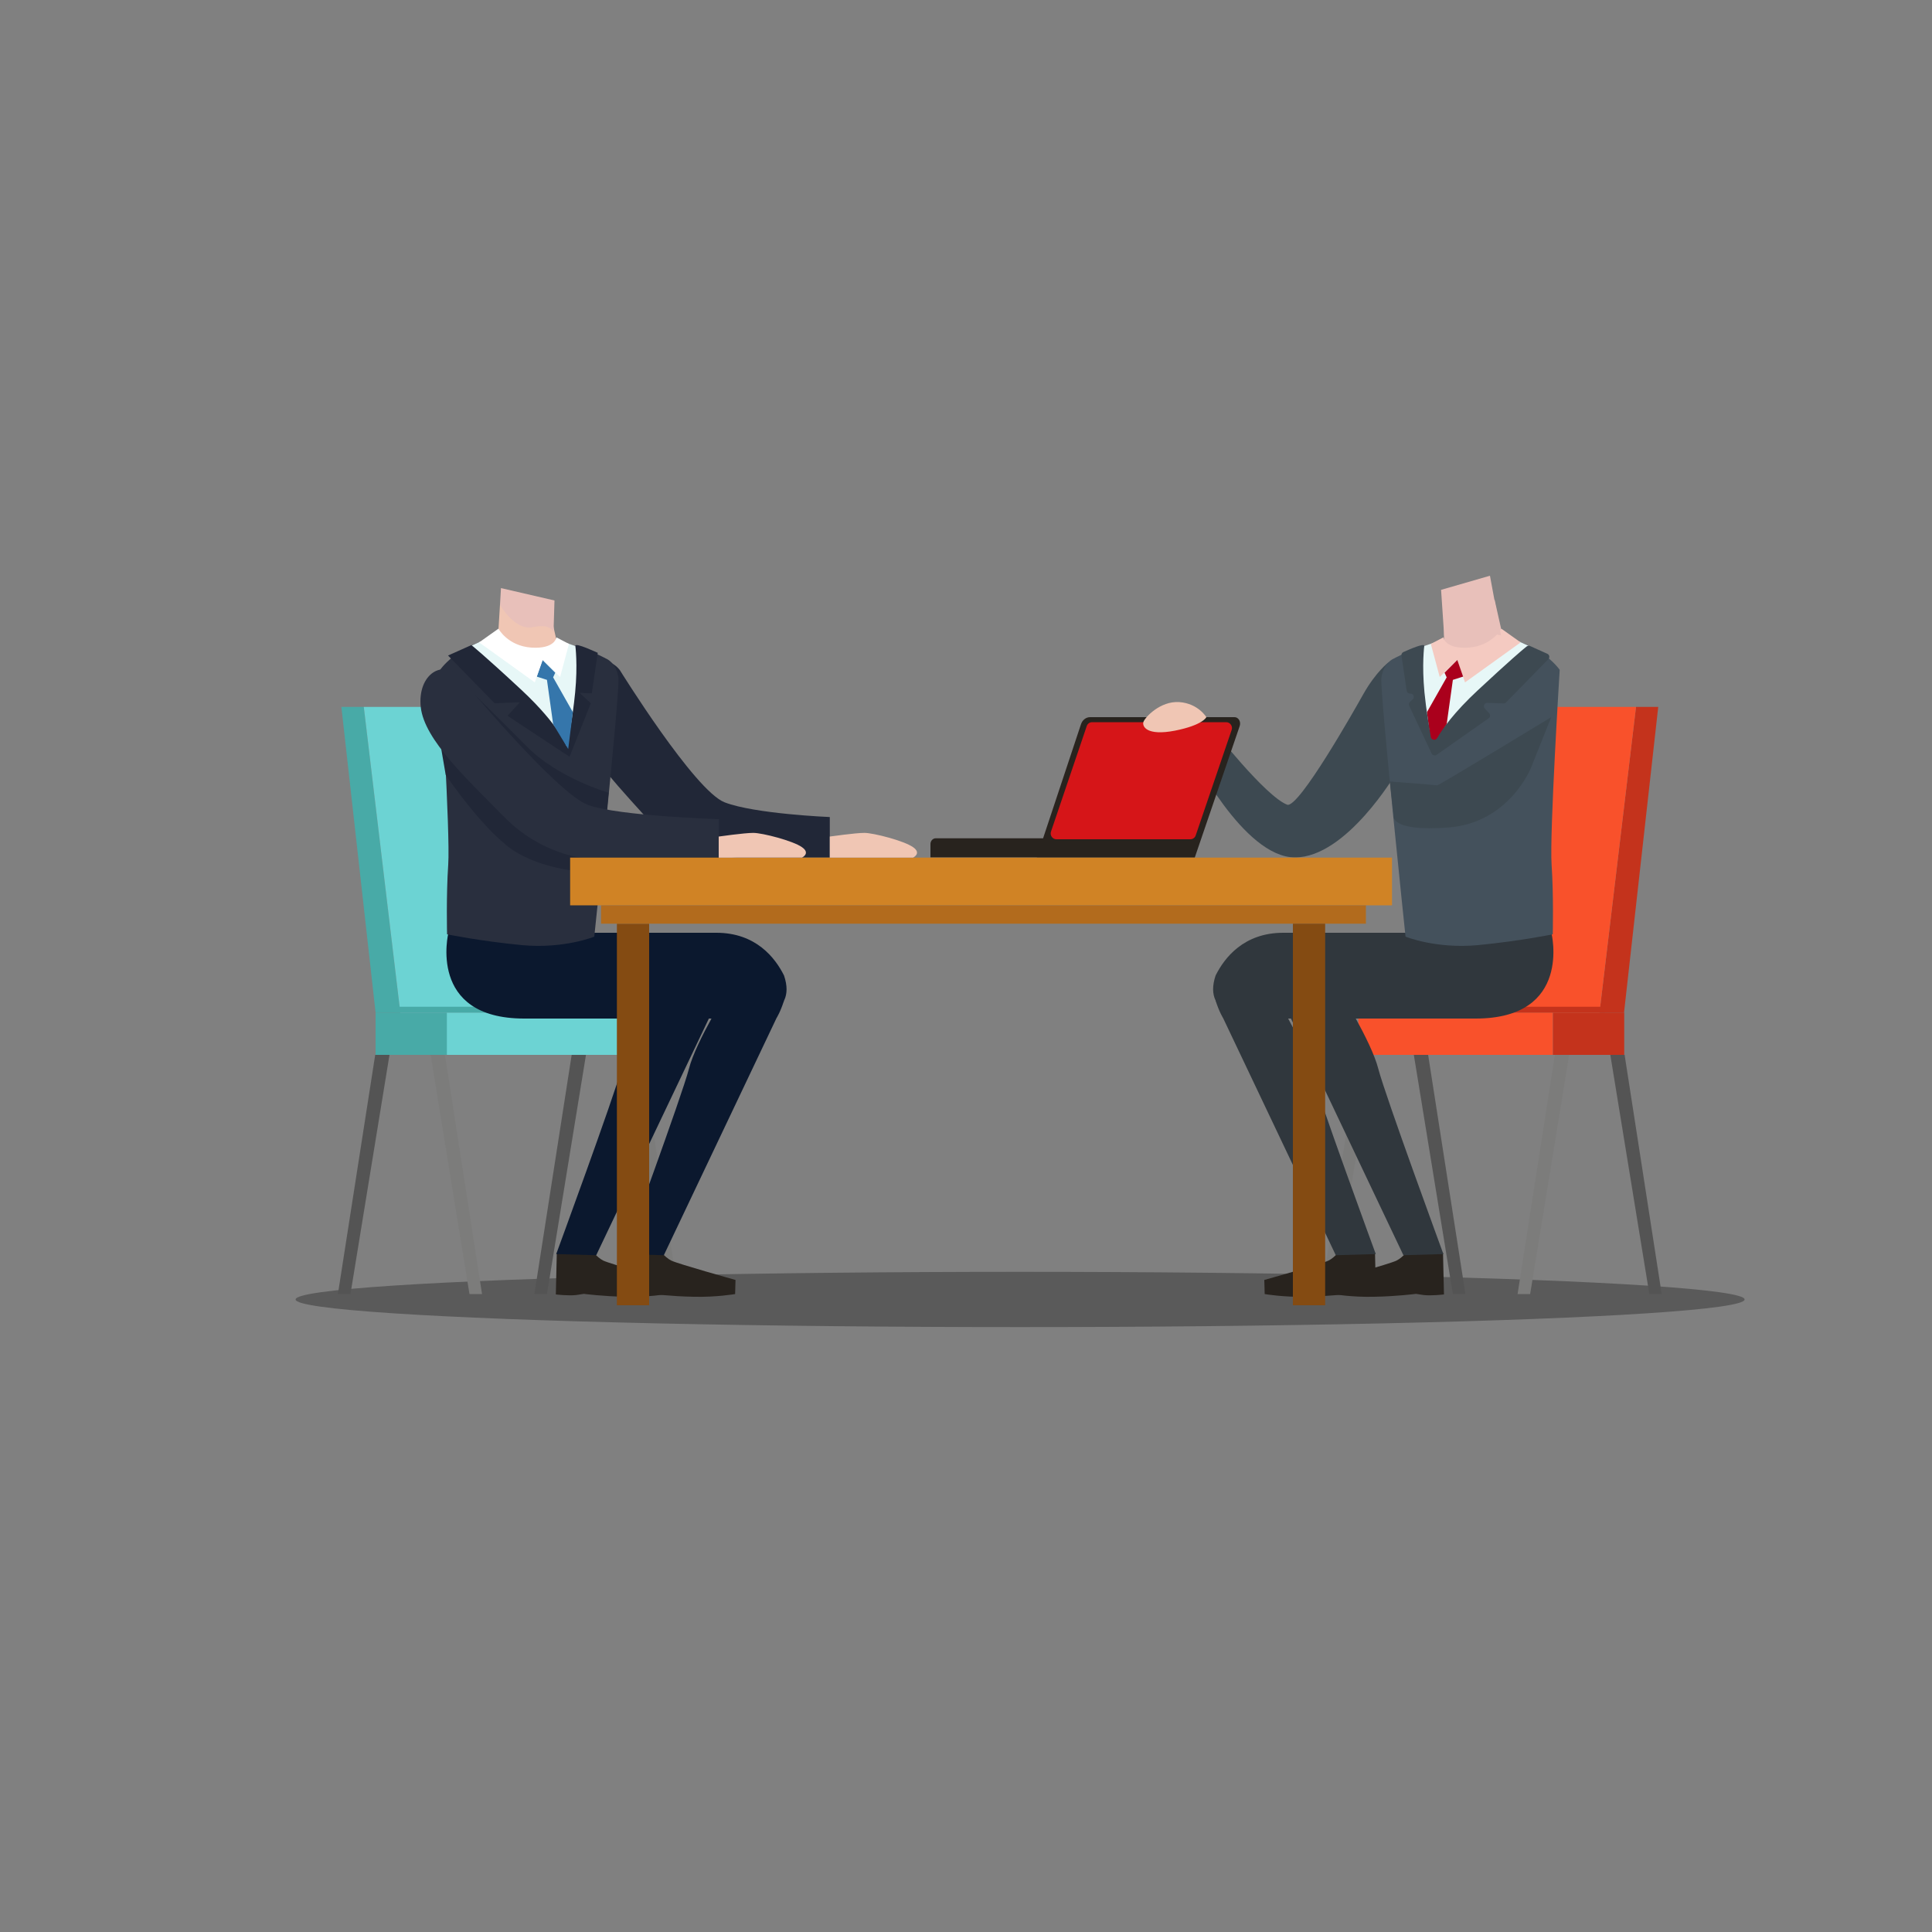 <?xml version="1.0" encoding="utf-8"?>
<!-- Generator: Adobe Illustrator 25.2.1, SVG Export Plug-In . SVG Version: 6.00 Build 0)  -->
<svg version="1.1" id="レイヤー_1" xmlns="http://www.w3.org/2000/svg" xmlns:xlink="http://www.w3.org/1999/xlink" x="0px"
	 y="0px" viewBox="0 0 1000 1000" style="enable-background:new 0 0 1000 1000;" xml:space="preserve">
<rect x="0" y="0" width="1000" height="1000" fill="#808080" stroke="none"/>
<style type="text/css">
	.st0{opacity:0.3;enable-background:new    ;}
	.st1{fill:#212737;}
	.st2{fill:#F9512B;}
	.st3{fill:#C4331C;}
	.st4{fill:#7C7C7B;}
	.st5{fill:#545454;}
	.st6{fill:#28231E;}
	.st7{fill:#30373D;}
	.st8{fill:#3D4951;}
	.st9{fill:#44515C;}
	.st10{fill:#E8C0BA;}
	.st11{fill:#E7F7F7;}
	.st12{fill:#F4CAC1;}
	.st13{fill:#AA001C;}
	.st14{fill:#6CD3D3;}
	.st15{fill:#48AAA7;}
	.st16{fill:#0B182E;}
	.st17{fill:#292F3E;}
	.st18{fill:#3576AB;}
	.st19{fill:#D61518;}
	.st20{fill:#F0C6B4;}
	.st21{fill:#844B12;}
	.st22{fill:#D08325;}
	.st23{fill:#B26B1D;}
	.st24{fill:#FFFFFF;}
</style>
<g id="レイヤー_1_1_">
</g>
<g id="_xFF91_饑1">
	<ellipse class="st0" cx="528" cy="672.6" rx="375" ry="14.3"/>
	<path class="st1" d="M320.8,346.8c0,0,38.7,62.5,54.3,68.5c15.6,6,54.4,7.6,54.4,7.6v21h-48.1c0,0-29.7-1.7-48.2-22.2
		c-18.5-20.4-34.8-38.1-36.7-55.8C294.7,348.2,311.7,335.2,320.8,346.8z"/>
	<g>
		<rect x="703.1" y="524.1" class="st2" width="100.7" height="21.9"/>
		<rect x="803.8" y="524.1" class="st3" width="36.9" height="21.9"/>
		<polygon class="st3" points="840.6,524.1 858.3,365.9 846.8,365.9 827.9,524.1 		"/>
		<polygon class="st2" points="846.8,365.9 771.7,365.9 750.9,524.1 827.9,524.1 		"/>
		<polygon class="st3" points="750.9,524.1 830.7,524.1 830.7,521.1 751.3,521.1 		"/>
		<polygon class="st4" points="804.8,546 785.5,669.8 792,669.8 812.2,546 		"/>
		<polygon class="st5" points="840.9,546 860.1,669.8 853.7,669.8 833.5,546 		"/>
		<polygon class="st4" points="703.1,546 683.9,669.8 690.3,669.8 710.5,546 		"/>
		<polygon class="st5" points="739.2,546 758.5,669.8 752,669.8 731.8,546 		"/>
	</g>
	<path class="st6" d="M711.7,648.4l0.5,21.6c0,0-6.6,0.8-10.6,0.3c-3.9-0.6-3.9-0.6-3.9-0.6s-9.9,1.3-21.6,1.5
		c-11.7,0.3-21.5-1.4-21.5-1.4l-0.2-7.3c0,0,29.7-8.3,33.2-10s7.1-6.5,7.1-6.5L711.7,648.4z"/>
	<path class="st7" d="M629.2,504.9c4.6-9.2,14.6-22.1,35-22.1c31.8,0,103.8,0,103.8,0s11.1,44.4-39.2,44.4s-80.9,0-80.9,0
		S621.9,526.6,629.2,504.9z"/>
	<path class="st7" d="M712.1,649.1l-20.7,0.6L633.1,527c0,0-2.1-3.3-3.9-9.1c7.2,2.3,28.3-6.5,28.3-6.5s17.3,27.5,20.9,41.8
		C682.1,567.4,712.1,649.1,712.1,649.1z"/>
	<path class="st6" d="M746.9,648.4l0.5,21.6c0,0-6.6,0.8-10.6,0.3c-3.9-0.6-3.9-0.6-3.9-0.6s-9.9,1.3-21.6,1.5
		c-11.7,0.3-21.5-1.4-21.5-1.4l-0.2-7.3c0,0,29.7-8.3,33.2-10s7.1-6.5,7.1-6.5L746.9,648.4z"/>
	<path class="st7" d="M664.2,504.9c4.6-9.2,14.6-22.1,35-22.1c31.8,0,103.8,0,103.8,0s11.1,44.4-39.2,44.4s-80.9,0-80.9,0
		S656.9,526.6,664.2,504.9z"/>
	<path class="st7" d="M747.1,649.1l-20.7,0.6L668.1,527c0,0-2.1-3.3-3.9-9.1c7.2,2.3,28.3-6.5,28.3-6.5s17.3,27.5,20.9,41.8
		C717.1,567.4,747.1,649.1,747.1,649.1z"/>
	<path class="st8" d="M718.7,342.8c0,0-6.5,4.9-13,16.4c-4.2,7.5-33.6,59.6-39.5,57.3c-11.4-4.5-38.1-38.7-38.1-38.7l-11.5,11.8
		c0,0,26.9,54.2,53.7,54.2c26.7,0,52.3-43.6,52.3-43.6L718.7,342.8z"/>
	<path class="st9" d="M721.6,340.8c0,0,19.6-11.2,46.7-11.4c27.1-0.2,39,17.3,39,17.3s-5.3,84.8-4.2,100.8s0.6,36.1,0.6,36.1
		s-17,3.5-38.8,5.6c-21.8,2-37.4-4.4-37.4-4.4S714.3,359.4,715,351.1C715.9,342.8,721.6,340.8,721.6,340.8z"/>
	<path class="st10" d="M747.6,319.6l-0.3,15.7c0,0,3.2,6.8,14.7,5.5s16.4-9,16.4-9l-4.8-21.4L747.6,319.6z"/>
	<path class="st11" d="M792.8,335c0,0-11.5,10.5-26.5,23.8s-24.7,27.8-24.7,27.8s-4.4-17.8-5.1-30c-0.7-12.2-0.6-21.8-0.6-21.8
		l8.5-2.9l12.8,5.5l20.6-3.1l8.4-2.3L792.8,335z"/>
	<path class="st12" d="M747.1,329.9c0,0,0.7,6.1,13,5.3c12.3-0.9,17-9.8,17-9.8l10,7.1l-28.8,20.7l-4.1-11.6l-9,8.8l-4.6-17.1
		L747.1,329.9z"/>
	<polygon class="st13" points="757.3,350.2 752,351.9 748.8,374.8 741,387.7 738.6,368.6 748.8,350.6 747.7,348.2 754.3,341.6 	"/>
	<path class="st8" d="M721.3,421.8c0,0-2.8,8.9,28.5,6.5s42.6-30.8,42.6-30.8l10.5-26.3c0,0-58.2,35.4-59,35.3
		c-0.8-0.2-24.5-2-24.5-2L721.3,421.8z"/>
	<g>
		<rect x="231.2" y="524.1" class="st14" width="100.7" height="21.9"/>
		<rect x="194.4" y="524.1" class="st15" width="36.9" height="21.9"/>
		<polygon class="st15" points="194.4,524.1 176.7,365.9 188.3,365.9 207.2,524.1 		"/>
		<polygon class="st14" points="188.3,365.9 263.4,365.9 284.1,524.1 207.2,524.1 		"/>
		<polygon class="st15" points="284.1,524.1 204.4,524.1 204.4,521.1 283.7,521.1 		"/>
		<polygon class="st4" points="230.3,546 249.5,669.8 243,669.8 222.9,546 		"/>
		<polygon class="st5" points="194.2,546 174.9,669.8 181.4,669.8 201.6,546 		"/>
		<polygon class="st4" points="332,546 351.2,669.8 344.7,669.8 324.5,546 		"/>
		<polygon class="st5" points="295.9,546 276.6,669.8 283.1,669.8 303.3,546 		"/>
	</g>
	<path class="st6" d="M323.4,648.4l-0.5,21.6c0,0,6.6,0.8,10.6,0.3c3.9-0.6,3.9-0.6,3.9-0.6s9.9,1.3,21.6,1.5
		c11.7,0.3,21.5-1.4,21.5-1.4l0.2-7.3c0,0-29.7-8.3-33.2-10s-7.1-6.5-7.1-6.5L323.4,648.4z"/>
	<path class="st16" d="M405.8,504.9c-4.6-9.2-14.6-22.1-35-22.1c-31.8,0-103.8,0-103.8,0s-11.1,44.4,39.2,44.4s80.9,0,80.9,0
		S413.2,526.6,405.8,504.9z"/>
	<path class="st16" d="M322.9,649.1l20.7,0.6L401.9,527c0,0,2.1-3.3,3.9-9.1c-7.2,2.3-28.3-6.5-28.3-6.5s-17.3,27.5-20.9,41.8
		C352.9,567.4,322.9,649.1,322.9,649.1z"/>
	<path class="st6" d="M288.2,648.4l-0.5,21.6c0,0,6.6,0.8,10.6,0.3c3.9-0.6,3.9-0.6,3.9-0.6s9.9,1.3,21.6,1.5
		c11.7,0.3,21.5-1.4,21.5-1.4l0.2-7.3c0,0-29.7-8.3-33.2-10s-7.1-6.5-7.1-6.5L288.2,648.4z"/>
	<path class="st16" d="M370.9,504.9c-4.6-9.2-14.6-22.1-35-22.1c-31.8,0-103.8,0-103.8,0s-11.1,44.4,39.2,44.4s80.9,0,80.9,0
		S378.2,526.6,370.9,504.9z"/>
	<path class="st16" d="M287.9,649.1l20.7,0.6L367,527c0,0,2.1-3.3,3.9-9.1c-7.2,2.3-28.3-6.5-28.3-6.5s-17.3,27.5-20.9,41.8
		C317.9,567.4,287.9,649.1,287.9,649.1z"/>
	<path class="st17" d="M313.5,340.8c0,0-19.6-11.2-46.7-11.4c-27.1-0.2-39,17.3-39,17.3s5.3,84.8,4.2,100.8s-0.6,36.1-0.6,36.1
		s17,3.5,38.8,5.6c21.8,2,37.4-4.4,37.4-4.4s13.2-125.4,12.5-133.7C319.2,342.8,313.5,340.8,313.5,340.8z"/>
	<path class="st11" d="M242.2,335c0,0,11.5,10.5,26.5,23.8c15,13.3,24.7,27.8,24.7,27.8s4.4-17.8,5.1-30s0.6-21.8,0.6-21.8l-8.5-2.9
		l-12.8,5.5l-20.6-3.1l-8.4-2.3L242.2,335z"/>
	<path class="st1" d="M297.8,334.3c0,0,1.3,9.6-0.1,24.1s-4.3,28.2-4.3,28.2s-3.5-10.8-23.4-29.4c-20-18.6-26-23.3-26-23.3
		l-12.1,5.4L256,364l13.1-0.5l-6.4,7l32.1,21.2l11-27.7l-5.8-5.4l6.3,0.3l3.1-21C309.5,338,297.6,332.3,297.8,334.3z"/>
	<polygon class="st18" points="277.8,350.2 283.1,351.9 286.3,374.8 294.1,387.7 296.5,368.6 286.3,350.6 287.4,348.2 280.8,341.6 	
		"/>
	<path class="st6" d="M484.3,433.9h55.6l19.6-59c0.7-2.2,2.6-3.7,4.7-3.7H639c2,0,3.4,2.3,2.7,4.5l-23.3,68.2h-81.7v-0.1h-55.1v-6.7
		C481.5,435.3,482.8,433.9,484.3,433.9z"/>
	<path class="st1" d="M228.4,387.7l2.3,13.4c0,0,21.1,31.3,37.3,40.5s35.6,9.7,35.6,9.7l10.6-32.5l0.8-8.5c0,0-26-7.4-42.2-23.8
		c-16.2-16.3-26.9-26.7-26.9-26.7L228.4,387.7z"/>
	<path class="st19" d="M546.8,434.4h69.3c1.3,0,2.4-0.8,2.8-2l18.6-54.6c0.7-1.9-0.8-4-2.8-4h-69.4c-1.3,0-2.4,0.8-2.8,2L544,430.4
		C543.3,432.4,544.8,434.4,546.8,434.4z"/>
	<path class="st20" d="M624.4,371.2c0,0-4.2-7.1-14-7.8c-9.9-0.7-18,8.1-18.6,10.4c-0.6,2.2,1.7,7.2,16.3,4.4
		C622.7,375.3,624.4,371.2,624.4,371.2z"/>
	<path class="st17" d="M238.9,351.4c0,0,49.4,59.6,65.6,65.3c16.1,5.7,67.6,7.3,67.6,7.3v20h-70.5c0,0-21.4-1.7-40.6-21.1
		c-19.1-19.5-41.3-39.9-43.2-56.8C215.9,349.1,229.4,340.2,238.9,351.4z"/>
	<g>
		<rect x="319.3" y="478.1" class="st21" width="16.7" height="197.5"/>
		<rect x="295.1" y="443.9" class="st22" width="425.4" height="24.7"/>
		<rect x="311.1" y="468.6" class="st23" width="395.9" height="9.5"/>
		<rect x="669.2" y="478.1" class="st21" width="16.7" height="197.5"/>
	</g>
	<path class="st20" d="M372,443.9h43.1c0,0,4.6-2.2,0-5.4c-4.6-3.3-20.5-7.4-25.2-7.4S372,433,372,433V443.9z"/>
	<path class="st20" d="M429.5,443.9h43.1c0,0,4.6-2.2,0-5.4c-4.6-3.3-20.5-7.4-25.2-7.4s-17.9,1.9-17.9,1.9V443.9z"/>
	<path class="st20" d="M285.2,318.8l3,13.3c0,0-2.3,7-13.6,7.1c-11.3,0.2-17-6.7-17-6.7l1.2-19.6L285.2,318.8z"/>
	<path class="st24" d="M288,329.9c0,0-0.7,6.1-13,5.3c-12.3-0.9-17-9.8-17-9.8l-10,7.1l28.8,20.7l4.1-11.6l9,8.8l4.6-17.1L288,329.9
		z"/>
	<path class="st8" d="M737.2,334.3c0,0-1.3,9.6,0.1,24.1c0.9,9.1,2.4,17.8,3.3,23.1c0.3,1.6,2.4,1.9,3.2,0.6
		c2.8-4.8,8.8-13.4,21.2-24.9c15.9-14.8,22.9-20.8,25.2-22.6c0.5-0.4,1.2-0.5,1.8-0.2l8.9,4c1.1,0.5,1.4,1.9,0.5,2.8l-21.9,22.4
		c-0.3,0.4-0.8,0.5-1.3,0.5l-8.3-0.3c-1.5-0.1-2.4,1.7-1.4,2.9l2.3,2.5c0.7,0.8,0.6,2-0.3,2.6l-26.9,18.9c-0.9,0.6-2.1,0.3-2.6-0.7
		l-11.6-24.7c-0.3-0.7-0.2-1.5,0.4-2l1.4-1.3c1.2-1.1,0.4-3.1-1.3-3l0,0c-0.9,0-1.7-0.6-1.8-1.5l-2.7-18.2c-0.1-0.8,0.3-1.5,1-1.8
		C729.7,336,737.4,332.7,737.2,334.3z"/>
	<path class="st10" d="M258.8,313.1c0,0,7.7,13.6,17.2,11.5s10.5,2.8,10.5,2.8l0.5-16.6l-27.7-6.4L258.8,313.1z"/>
	<path class="st10" d="M776.9,328.8c0,0-8.2-1.3-18.1-2.2c-9.9-0.9-11.3,2.5-11.3,2.5l-1.6-23.8l25.3-7.3L776.9,328.8z"/>
</g>
</svg>
